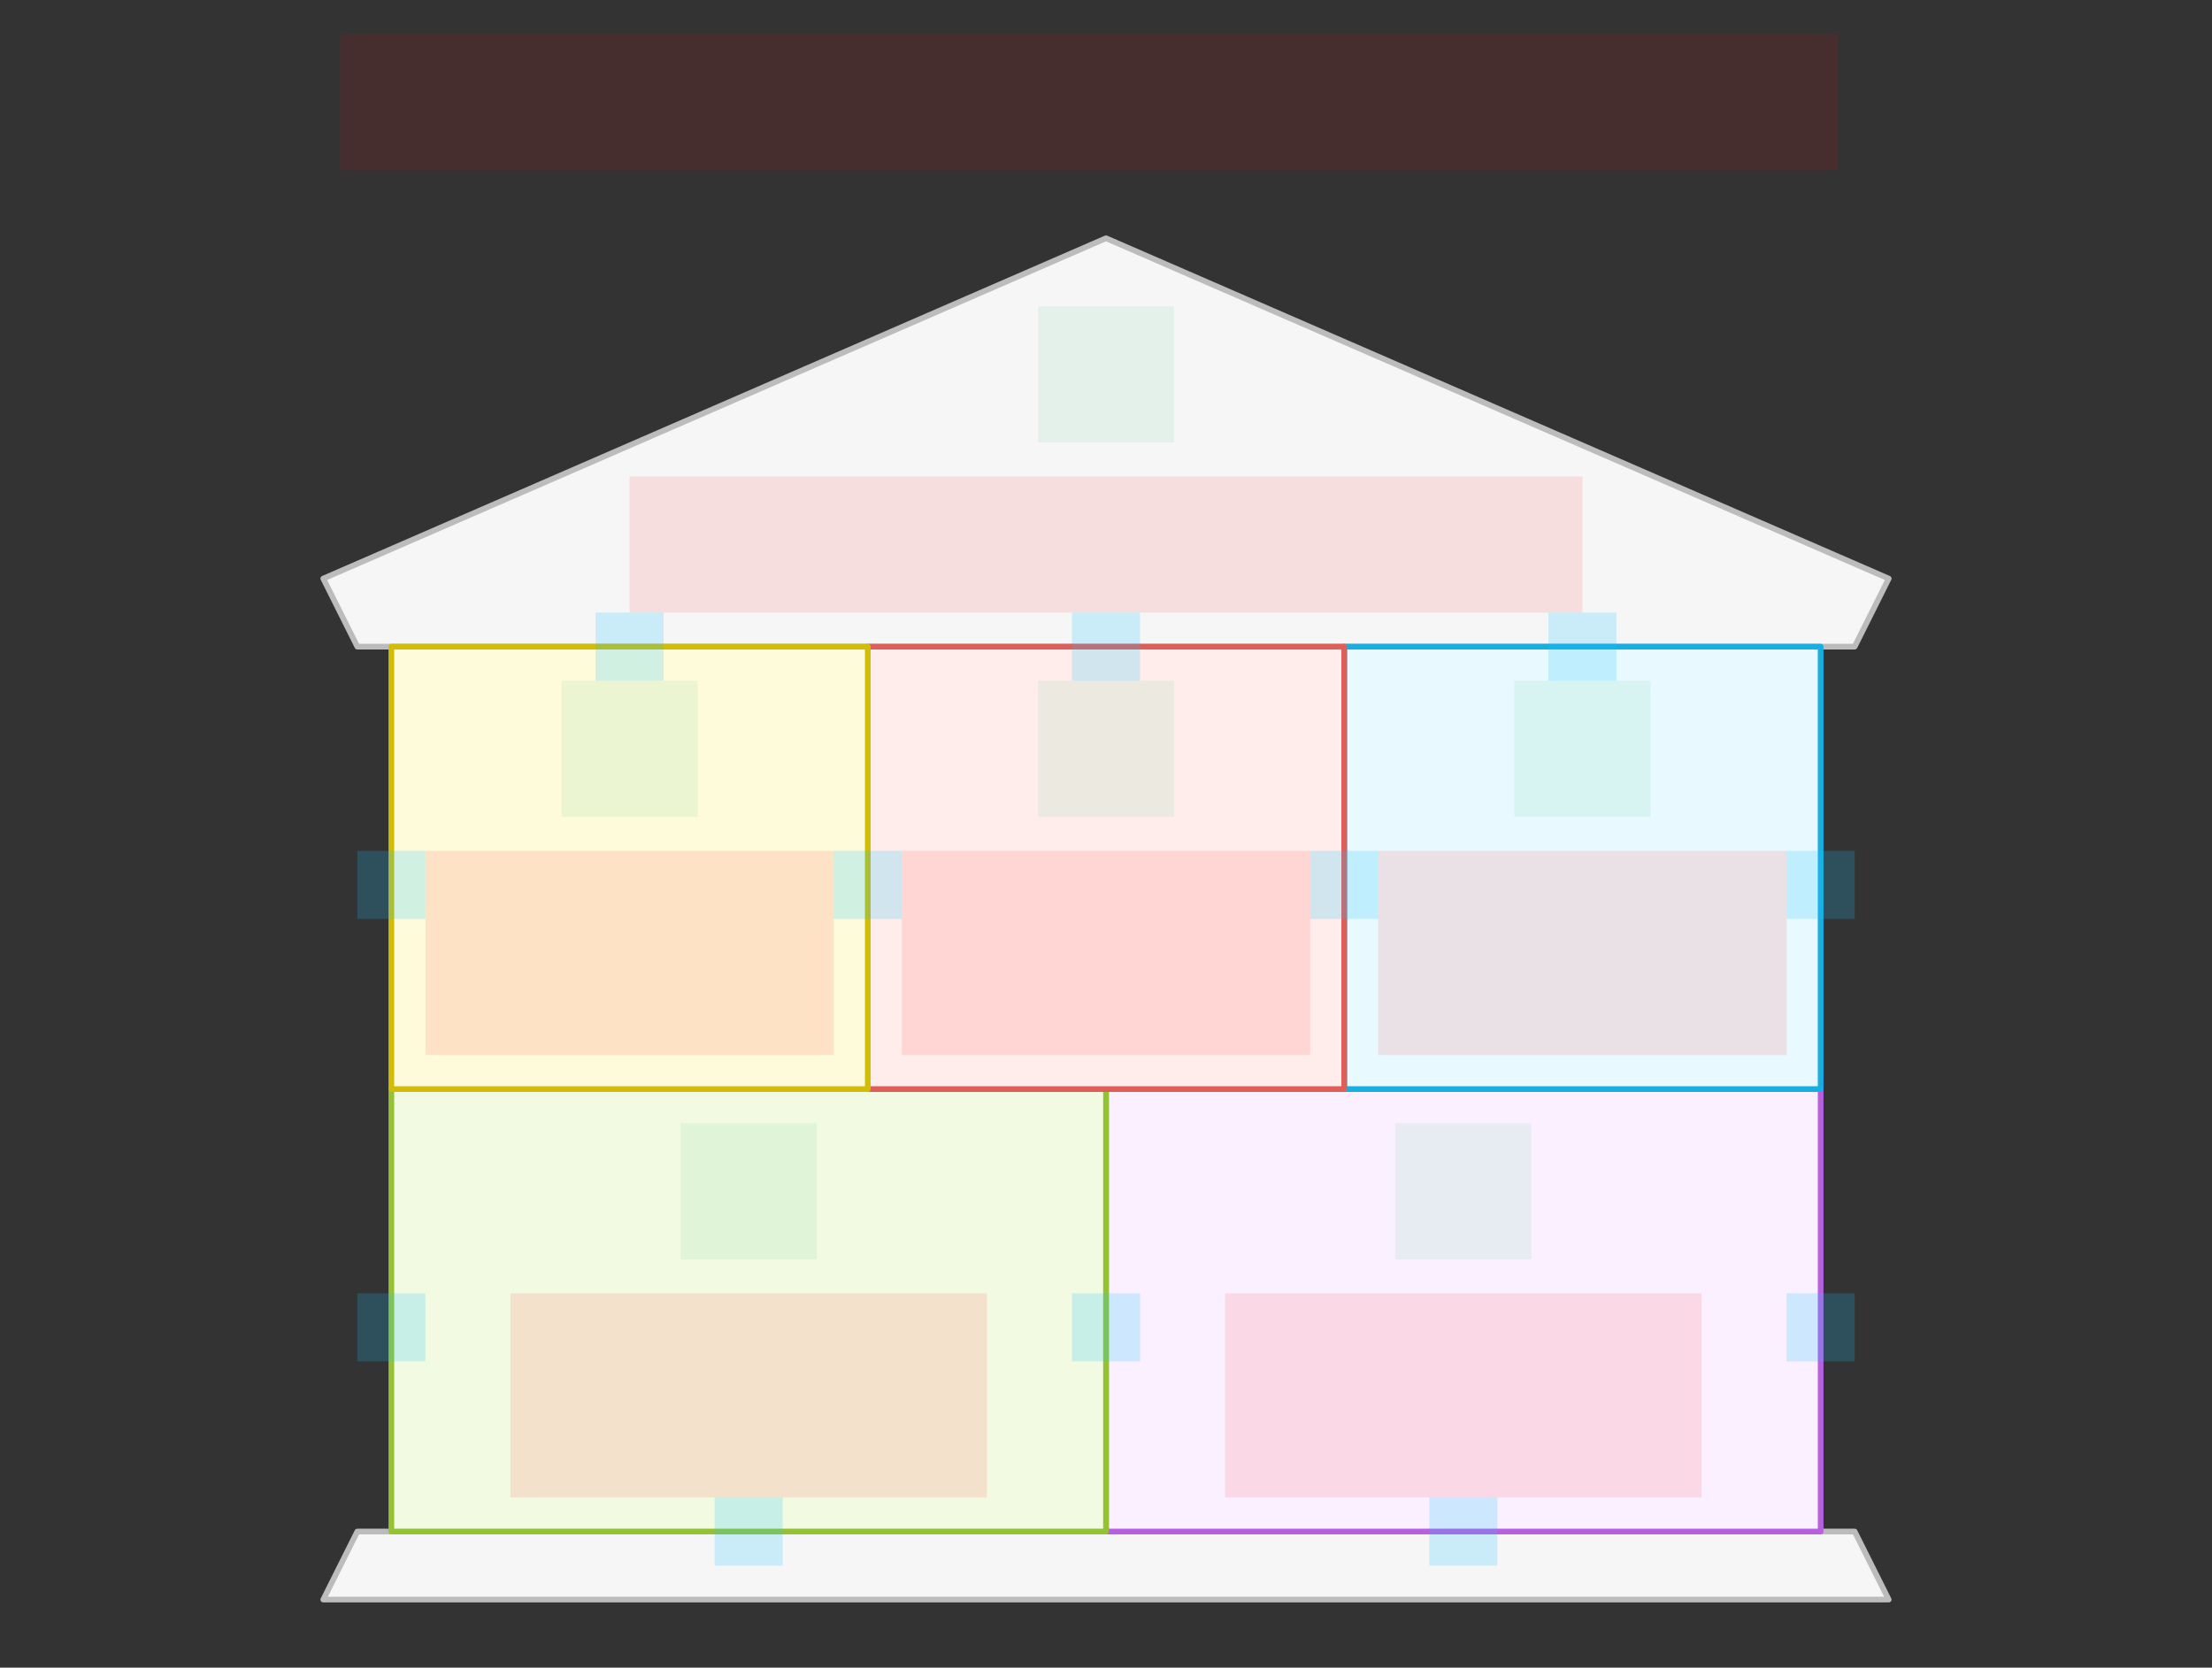 <svg width="780" height="588" viewBox="0 0 780 588" fill="none" xmlns="http://www.w3.org/2000/svg">
<rect x="0" y="0" width="780" height="588" fill="#333333" stroke="none"/>
<g id="pillars-simple-v1--family--5">
<g id="lines">
<g id="common">
<g id="cu-1">
<path id="vector" d="M390 84L666 204L654 228H126L114 204L390 84Z" fill="#F6F6F6" stroke="#BCBCBC" stroke-width="2" stroke-linejoin="round"/>
<path id="vector_2" d="M666 564H114L126 540H654L666 564Z" fill="#F6F6F6" stroke="#BCBCBC" stroke-width="2" stroke-linejoin="round"/>
</g>
</g>
<g id="g-5">
<path id="cu" d="M390 540H642V384H390V540Z" fill="#FAF0FF" stroke="#B960E2" stroke-width="2" stroke-linejoin="round"/>
</g>
<g id="g-4">
<path id="cu_2" d="M138 540H390V384H138V540Z" fill="#F2FAE1" stroke="#93C332" stroke-width="2" stroke-linejoin="round"/>
</g>
<g id="g-3">
<path id="cu_3" d="M474 384H642V228H474V384Z" fill="#E8F9FF" stroke="#17AEE1" stroke-width="2" stroke-linejoin="round"/>
</g>
<g id="g-2">
<path id="cu_4" d="M306 384H390H474V228H306V384Z" fill="#FFEDEB" stroke="#DF5E59" stroke-width="2" stroke-linejoin="round"/>
</g>
<g id="g-1">
<path id="cu_5" d="M138 384H306V228H138V384Z" fill="#FEFBDB" stroke="#D1BD08" stroke-width="2" stroke-linejoin="round"/>
</g>
</g>
<rect id="tx-ct-1" x="150" y="300" width="144" height="72" fill="#FF0000" fill-opacity="0.1"/>
<rect id="tx-ct-2" x="318" y="300" width="144" height="72" fill="#FF0000" fill-opacity="0.1"/>
<path id="tx-ct-4" d="M180 456H348V528H180V456Z" fill="#FF0000" fill-opacity="0.1"/>
<rect id="tx-ct-3" x="486" y="300" width="144" height="72" fill="#FF0000" fill-opacity="0.1"/>
<path id="tx-ct-5" d="M432 456H600V528H432V456Z" fill="#FF0000" fill-opacity="0.1"/>
<rect id="ic-cc-end" x="366" y="108" width="48" height="48" fill="#3CC57C" fill-opacity="0.1"/>
<rect id="ic-cc-1" x="198" y="240" width="48" height="48" fill="#3CC57C" fill-opacity="0.1"/>
<rect id="ic-cc-2" x="366" y="240" width="48" height="48" fill="#3CC57C" fill-opacity="0.1"/>
<rect id="ic-cc-4" x="240" y="396" width="48" height="48" fill="#3CC57C" fill-opacity="0.1"/>
<rect id="ic-cc-3" x="534" y="240" width="48" height="48" fill="#3CC57C" fill-opacity="0.1"/>
<rect id="ic-cc-5" x="492" y="396" width="48" height="48" fill="#3CC57C" fill-opacity="0.1"/>
<rect id="tx-cc-end" x="222" y="168" width="336" height="48" fill="#FF0000" fill-opacity="0.1"/>
<rect id="bt-cc-remove-5" x="504" y="528" width="24" height="24" fill="#1AC6FF" fill-opacity="0.2"/>
<rect id="bt-cc-remove-4" x="252" y="528" width="24" height="24" fill="#1AC6FF" fill-opacity="0.2"/>
<rect id="bt-cc-remove-3" x="546" y="216" width="24" height="24" fill="#1AC6FF" fill-opacity="0.2"/>
<rect id="bt-cc-remove-2" x="378" y="216" width="24" height="24" fill="#1AC6FF" fill-opacity="0.2"/>
<rect id="bt-cc-remove-1" x="210" y="216" width="24" height="24" fill="#1AC6FF" fill-opacity="0.2"/>
<rect id="bt-cc-add-6" x="630" y="456" width="24" height="24" fill="#1AC6FF" fill-opacity="0.2"/>
<rect id="bt-cc-add-5" x="378" y="456" width="24" height="24" fill="#1AC6FF" fill-opacity="0.2"/>
<rect id="bt-cc-add-4" x="630" y="300" width="24" height="24" fill="#1AC6FF" fill-opacity="0.2"/>
<rect id="bt-cc-add-4_2" x="126" y="456" width="24" height="24" fill="#1AC6FF" fill-opacity="0.2"/>
<rect id="bt-cc-add-3" x="462" y="300" width="24" height="24" fill="#1AC6FF" fill-opacity="0.2"/>
<rect id="bt-cc-add-2" x="294" y="300" width="24" height="24" fill="#1AC6FF" fill-opacity="0.2"/>
<rect id="bt-cc-add-1" x="126" y="300" width="24" height="24" fill="#1AC6FF" fill-opacity="0.2"/>
<path id="tx-cb-title" d="M120 12L648 12V60L120 60L120 12Z" fill="#FF0000" fill-opacity="0.1"/>
</g>
</svg>
